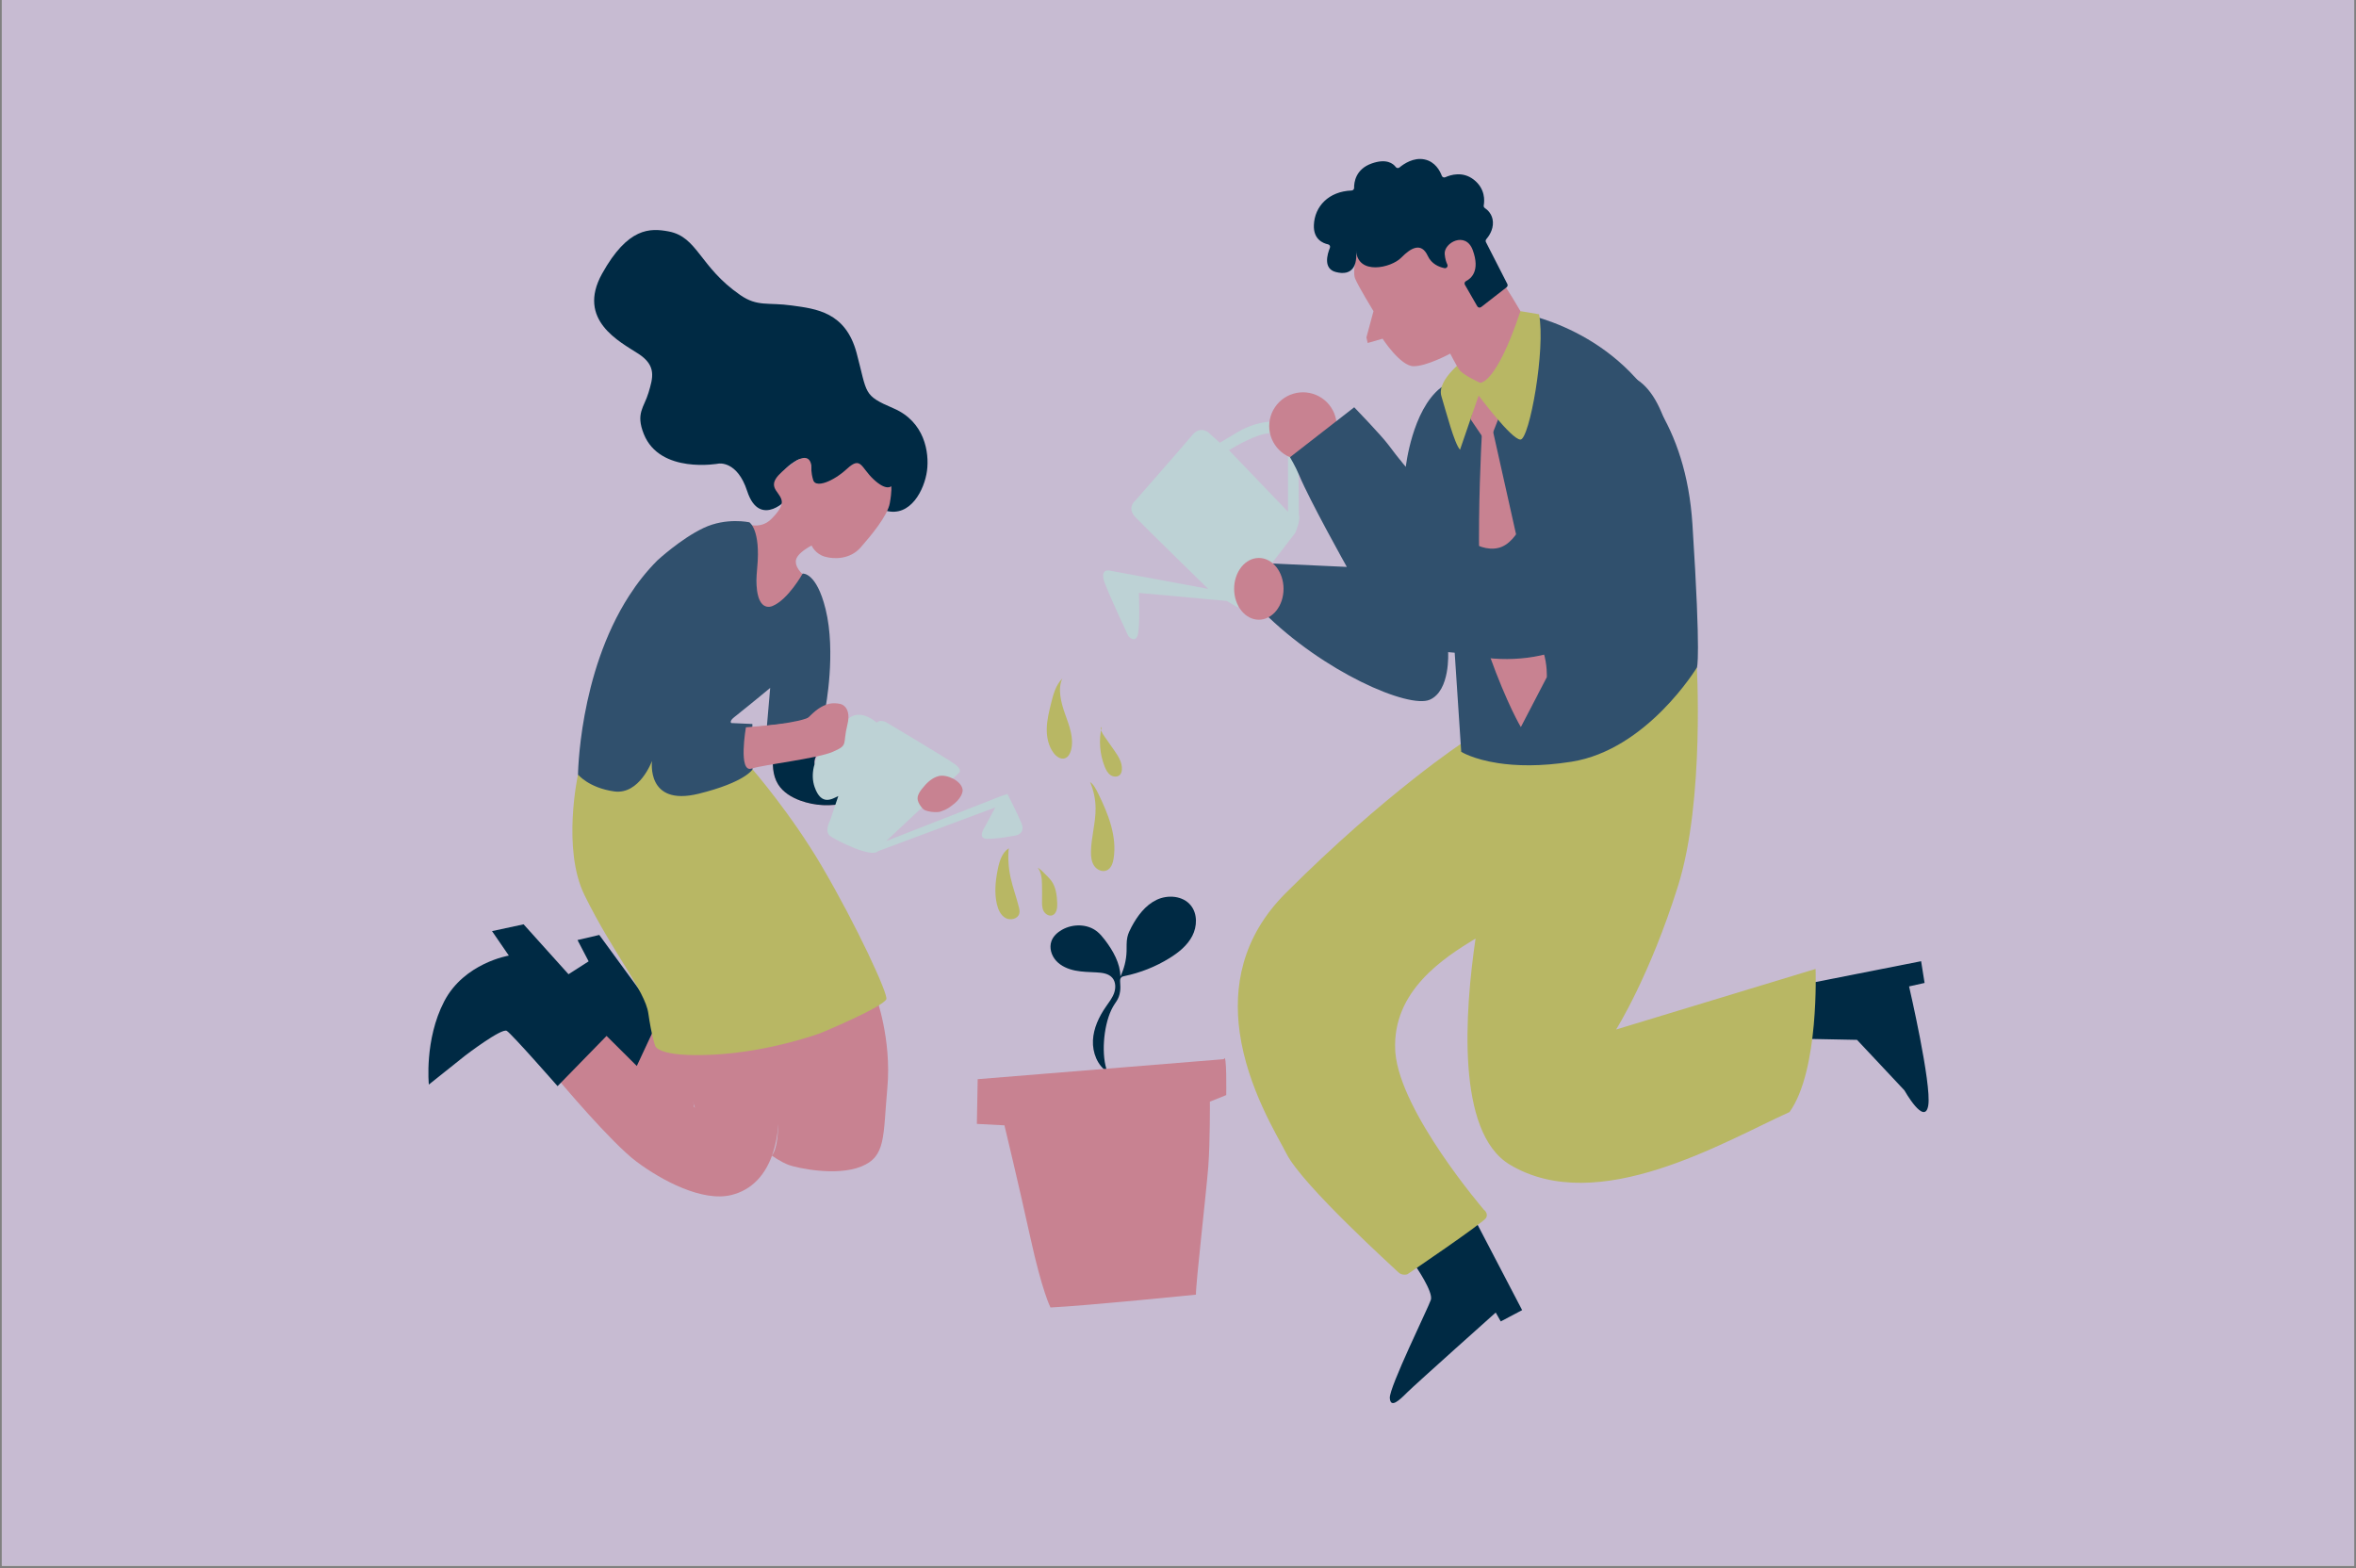 <svg xmlns="http://www.w3.org/2000/svg" xmlns:xlink="http://www.w3.org/1999/xlink" width="640" viewBox="0 0 480 319.5" height="426" preserveAspectRatio="xMidYMid meet"><rect x="0" y="0" width="480" height="319.5" fill="#808080" stroke="none"/><defs><filter x="0%" y="0%" width="100%" height="100%" id="c78d0486a0"></filter><filter x="0%" y="0%" width="100%" height="100%" id="13fd7707d3"></filter><clipPath id="7e7228ab5d"><path d="M 0.375 0 L 479.625 0 L 479.625 319 L 0.375 319 Z M 0.375 0 " clip-rule="nonzero"></path></clipPath><clipPath id="bed558a2db"><path d="M 0.891 0.242 L 26.531 0.242 L 26.531 36.906 L 0.891 36.906 Z M 0.891 0.242 " clip-rule="nonzero"></path></clipPath><image x="0" y="0" width="28" id="8c5ebcce47" height="38" preserveAspectRatio="xMidYMid meet"></image><mask id="936a24a77b"><g filter="url(#c78d0486a0)"><g transform="matrix(1, 0, 0, 1, 0, 0)"><image x="0" y="0" width="28" height="38" preserveAspectRatio="xMidYMid meet"></image></g></g></mask><clipPath id="f324dc445d"><path d="M 1.09 1 L 26 1 L 26 36.828 L 1.09 36.828 Z M 1.09 1 " clip-rule="nonzero"></path></clipPath><clipPath id="592b51bf4c"><rect x="0" width="27" y="0" height="37"></rect></clipPath><clipPath id="278cf1d3bf"><path d="M 0.891 0.242 L 26.531 0.242 L 26.531 36.906 L 0.891 36.906 Z M 0.891 0.242 " clip-rule="nonzero"></path></clipPath><clipPath id="2062b44ba3"><path d="M 1.473 1.043 L 25.945 1.043 L 25.945 36.652 L 1.473 36.652 Z M 1.473 1.043 " clip-rule="nonzero"></path></clipPath><image x="0" y="0" width="103" id="7b20e75a27" height="149" preserveAspectRatio="xMidYMid meet"></image><mask id="d75f6da974"><g filter="url(#c78d0486a0)"><g filter="url(#13fd7707d3)" transform="matrix(0.24, 0, 0, 0.24, 1.371, 0.962)"><image x="0" y="0" width="103" height="149" preserveAspectRatio="xMidYMid meet"></image></g></g></mask><image x="0" y="0" width="103" id="802bf9176a" height="149" preserveAspectRatio="xMidYMid meet"></image><clipPath id="65592be016"><rect x="0" width="27" y="0" height="37"></rect></clipPath><clipPath id="f4c8160681"><rect x="0" width="27" y="0" height="37"></rect></clipPath><mask id="251f834a77"><g filter="url(#c78d0486a0)"><g transform="matrix(1, 0, 0, 1, -0, 0)"><g clip-path="url(#f4c8160681)"><g clip-path="url(#278cf1d3bf)"><g transform="matrix(1, 0, 0, 1, -0, 0)"><g clip-path="url(#65592be016)"><g clip-path="url(#2062b44ba3)"><g mask="url(#d75f6da974)"><g transform="matrix(0.24, 0, 0, 0.24, 1.371, 0.962)"><image x="0" y="0" width="103" height="149" preserveAspectRatio="xMidYMid meet"></image></g></g></g></g></g></g></g></g></g></mask><clipPath id="39bec50e13"><path d="M 1.09 1 L 26 1 L 26 36.828 L 1.09 36.828 Z M 1.09 1 " clip-rule="nonzero"></path></clipPath><clipPath id="d535fda1be"><rect x="0" width="27" y="0" height="37"></rect></clipPath><clipPath id="887b6f2c7b"><rect x="0" width="27" y="0" height="37"></rect></clipPath><clipPath id="77b7eed575"><path d="M 0.074 0.426 L 40.57 0.426 L 40.57 51.227 L 0.074 51.227 Z M 0.074 0.426 " clip-rule="nonzero"></path></clipPath><image x="0" y="0" width="41" id="d406578bb7" height="52" preserveAspectRatio="xMidYMid meet"></image><mask id="6dab38e859"><g filter="url(#c78d0486a0)"><g transform="matrix(1, 0, 0, 1, 0, 0)"><image x="0" y="0" width="41" height="52" preserveAspectRatio="xMidYMid meet"></image></g></g></mask><clipPath id="93ed06fef2"><path d="M 0.141 9 L 16 9 L 16 51 L 0.141 51 Z M 0.141 9 " clip-rule="nonzero"></path></clipPath><clipPath id="c07d3d90ad"><path d="M 26 0.59 L 40 0.59 L 40 37 L 26 37 Z M 26 0.59 " clip-rule="nonzero"></path></clipPath><clipPath id="9dfc743aaf"><rect x="0" width="41" y="0" height="52"></rect></clipPath><clipPath id="311cd93a6f"><path d="M 0.074 0.426 L 40.57 0.426 L 40.57 51.227 L 0.074 51.227 Z M 0.074 0.426 " clip-rule="nonzero"></path></clipPath><clipPath id="cbb6c93f19"><path d="M 1 0.652 L 39.914 0.652 L 39.914 50.949 L 1 50.949 Z M 1 0.652 " clip-rule="nonzero"></path></clipPath><image x="0" y="0" width="165" id="4d7cffe8b8" height="211" preserveAspectRatio="xMidYMid meet"></image><mask id="4bf51250d9"><g filter="url(#c78d0486a0)"><g filter="url(#13fd7707d3)" transform="matrix(0.24, 0, 0, 0.24, 0.552, 0.426)"><image x="0" y="0" width="165" height="211" preserveAspectRatio="xMidYMid meet"></image></g></g></mask><image x="0" y="0" width="165" id="e36ae30e3f" height="211" preserveAspectRatio="xMidYMid meet"></image><clipPath id="4feb56545d"><rect x="0" width="41" y="0" height="52"></rect></clipPath><clipPath id="9a1d5a2510"><rect x="0" width="41" y="0" height="52"></rect></clipPath><mask id="4f0b744435"><g filter="url(#c78d0486a0)"><g><g clip-path="url(#9a1d5a2510)"><g clip-path="url(#311cd93a6f)"><g><g clip-path="url(#4feb56545d)"><g clip-path="url(#cbb6c93f19)"><g mask="url(#4bf51250d9)"><g transform="matrix(0.24, 0, 0, 0.24, 0.552, 0.426)"><image x="0" y="0" width="165" height="211" preserveAspectRatio="xMidYMid meet"></image></g></g></g></g></g></g></g></g></g></mask><clipPath id="340179605d"><path d="M 0.141 9 L 16 9 L 16 51 L 0.141 51 Z M 0.141 9 " clip-rule="nonzero"></path></clipPath><clipPath id="7103c41781"><path d="M 26 0.59 L 40 0.59 L 40 37 L 26 37 Z M 26 0.59 " clip-rule="nonzero"></path></clipPath><clipPath id="5f352a09bb"><rect x="0" width="41" y="0" height="52"></rect></clipPath><clipPath id="1e2f154f79"><rect x="0" width="41" y="0" height="52"></rect></clipPath><clipPath id="d8a7a98468"><path d="M 0.262 0.078 L 43.395 0.078 L 43.395 77.477 L 0.262 77.477 Z M 0.262 0.078 " clip-rule="nonzero"></path></clipPath><image x="0" y="0" width="45" id="59a6273481" height="78" preserveAspectRatio="xMidYMid meet"></image><mask id="6125124187"><g filter="url(#c78d0486a0)"><g><image x="0" y="0" width="45" height="78" preserveAspectRatio="xMidYMid meet"></image></g></g></mask><clipPath id="1a5296aaee"><path d="M 0.453 0.133 L 43 0.133 L 43 77 L 0.453 77 Z M 0.453 0.133 " clip-rule="nonzero"></path></clipPath><clipPath id="d60e91b5f1"><rect x="0" width="44" y="0" height="78"></rect></clipPath><clipPath id="b160943460"><path d="M 0.262 0.078 L 43.395 0.078 L 43.395 77.477 L 0.262 77.477 Z M 0.262 0.078 " clip-rule="nonzero"></path></clipPath><clipPath id="4459ecacdc"><path d="M 0.715 0.172 L 42.934 0.172 L 42.934 76.934 L 0.715 76.934 Z M 0.715 0.172 " clip-rule="nonzero"></path></clipPath><image x="0" y="0" width="178" id="4b3c8fa82d" height="321" preserveAspectRatio="xMidYMid meet"></image><mask id="4b04cf5867"><g filter="url(#c78d0486a0)"><g filter="url(#13fd7707d3)" transform="matrix(0.24, 0, 0, 0.24, 0.501, 0.076)"><image x="0" y="0" width="178" height="321" preserveAspectRatio="xMidYMid meet"></image></g></g></mask><image x="0" y="0" width="178" id="658d90104a" height="321" preserveAspectRatio="xMidYMid meet"></image><clipPath id="2aa5a57516"><rect x="0" width="44" y="0" height="78"></rect></clipPath><clipPath id="e05fa7f8dc"><rect x="0" width="44" y="0" height="78"></rect></clipPath><mask id="54391be90b"><g filter="url(#c78d0486a0)"><g transform="matrix(1, 0, 0, 1, 0, 0)"><g clip-path="url(#e05fa7f8dc)"><g clip-path="url(#b160943460)"><g transform="matrix(1, 0, 0, 1, 0, 0)"><g clip-path="url(#2aa5a57516)"><g clip-path="url(#4459ecacdc)"><g mask="url(#4b04cf5867)"><g transform="matrix(0.24, 0, 0, 0.24, 0.501, 0.076)"><image x="0" y="0" width="178" height="321" preserveAspectRatio="xMidYMid meet"></image></g></g></g></g></g></g></g></g></g></mask><clipPath id="b84d284226"><path d="M 0.453 0.133 L 43 0.133 L 43 77 L 0.453 77 Z M 0.453 0.133 " clip-rule="nonzero"></path></clipPath><clipPath id="4929b3cd10"><rect x="0" width="44" y="0" height="78"></rect></clipPath><clipPath id="9e82f9498b"><rect x="0" width="44" y="0" height="78"></rect></clipPath><clipPath id="88681941ae"><path d="M 0.98 0.965 L 58.969 0.965 L 58.969 64.945 L 0.98 64.945 Z M 0.98 0.965 " clip-rule="nonzero"></path></clipPath><image x="0" y="0" width="60" id="8652f06bd7" height="65" preserveAspectRatio="xMidYMid meet"></image><mask id="8827036795"><g filter="url(#c78d0486a0)"><g><image x="0" y="0" width="60" height="65" preserveAspectRatio="xMidYMid meet"></image></g></g></mask><clipPath id="89a357fd98"><path d="M 1.168 1.191 L 58.945 1.191 L 58.945 64.809 L 1.168 64.809 Z M 1.168 1.191 " clip-rule="nonzero"></path></clipPath><clipPath id="bb12380339"><rect x="0" width="59" y="0" height="65"></rect></clipPath><clipPath id="80450c27af"><path d="M 0.98 0.965 L 58.969 0.965 L 58.969 64.945 L 0.98 64.945 Z M 0.98 0.965 " clip-rule="nonzero"></path></clipPath><clipPath id="d5bdf49a28"><path d="M 1.188 1.273 L 58 1.273 L 58 64.48 L 1.188 64.48 Z M 1.188 1.273 " clip-rule="nonzero"></path></clipPath><image x="0" y="0" width="240" id="35ae52a35b" height="265" preserveAspectRatio="xMidYMid meet"></image><mask id="089151f633"><g filter="url(#c78d0486a0)"><g filter="url(#13fd7707d3)" transform="matrix(0.24, 0, 0, 0.24, 0.981, 1.203)"><image x="0" y="0" width="240" height="265" preserveAspectRatio="xMidYMid meet"></image></g></g></mask><image x="0" y="0" width="240" id="0dd1cc049f" height="265" preserveAspectRatio="xMidYMid meet"></image><clipPath id="411f2f4d53"><rect x="0" width="59" y="0" height="65"></rect></clipPath><clipPath id="f418812009"><rect x="0" width="59" y="0" height="65"></rect></clipPath><mask id="7f23685ec2"><g filter="url(#c78d0486a0)"><g transform="matrix(1, 0, 0, 1, 0, 0)"><g clip-path="url(#f418812009)"><g clip-path="url(#80450c27af)"><g transform="matrix(1, 0, 0, 1, 0, 0)"><g clip-path="url(#411f2f4d53)"><g clip-path="url(#d5bdf49a28)"><g mask="url(#089151f633)"><g transform="matrix(0.24, 0, 0, 0.24, 0.981, 1.203)"><image x="0" y="0" width="240" height="265" preserveAspectRatio="xMidYMid meet"></image></g></g></g></g></g></g></g></g></g></mask><clipPath id="0e976bedc8"><path d="M 1.168 1.191 L 58.945 1.191 L 58.945 64.809 L 1.168 64.809 Z M 1.168 1.191 " clip-rule="nonzero"></path></clipPath><clipPath id="74fad5b432"><rect x="0" width="59" y="0" height="65"></rect></clipPath><clipPath id="31dc6208ed"><rect x="0" width="59" y="0" height="65"></rect></clipPath><clipPath id="7540786db2"><path d="M 0.535 0.062 L 41.031 0.062 L 41.031 29.535 L 0.535 29.535 Z M 0.535 0.062 " clip-rule="nonzero"></path></clipPath><image x="0" y="0" width="42" id="15b5b80581" height="30" preserveAspectRatio="xMidYMid meet"></image><mask id="47112812e8"><g filter="url(#c78d0486a0)"><g transform="matrix(1, 0, 0, 1, 0, 0)"><image x="0" y="0" width="42" height="30" preserveAspectRatio="xMidYMid meet"></image></g></g></mask><clipPath id="8403727e21"><path d="M 1 0.188 L 40.961 0.188 L 40.961 29 L 1 29 Z M 1 0.188 " clip-rule="nonzero"></path></clipPath><clipPath id="846ca54504"><rect x="0" width="42" y="0" height="30"></rect></clipPath><clipPath id="d9bfc91754"><path d="M 0.535 0.062 L 41.031 0.062 L 41.031 29.535 L 0.535 29.535 Z M 0.535 0.062 " clip-rule="nonzero"></path></clipPath><clipPath id="f40851d8ef"><path d="M 1.094 1 L 40.367 1 L 40.367 28.855 L 1.094 28.855 Z M 1.094 1 " clip-rule="nonzero"></path></clipPath><image x="0" y="0" width="165" id="c0e5e8246c" height="119" preserveAspectRatio="xMidYMid meet"></image><mask id="78080af611"><g filter="url(#c78d0486a0)"><g filter="url(#13fd7707d3)" transform="matrix(0.24, 0, 0, 0.24, 1.013, 0.541)"><image x="0" y="0" width="165" height="119" preserveAspectRatio="xMidYMid meet"></image></g></g></mask><image x="0" y="0" width="165" id="38f8855e94" height="119" preserveAspectRatio="xMidYMid meet"></image><clipPath id="4eadab41e1"><rect x="0" width="42" y="0" height="30"></rect></clipPath><clipPath id="3847a687cf"><rect x="0" width="42" y="0" height="30"></rect></clipPath><mask id="abc28050be"><g filter="url(#c78d0486a0)"><g><g clip-path="url(#3847a687cf)"><g clip-path="url(#d9bfc91754)"><g><g clip-path="url(#4eadab41e1)"><g clip-path="url(#f40851d8ef)"><g mask="url(#78080af611)"><g transform="matrix(0.24, 0, 0, 0.24, 1.013, 0.541)"><image x="0" y="0" width="165" height="119" preserveAspectRatio="xMidYMid meet"></image></g></g></g></g></g></g></g></g></g></mask><clipPath id="ec85098dcf"><path d="M 1 0.188 L 40.961 0.188 L 40.961 29 L 1 29 Z M 1 0.188 " clip-rule="nonzero"></path></clipPath><clipPath id="86235e8080"><rect x="0" width="42" y="0" height="30"></rect></clipPath><clipPath id="5370eaeaec"><rect x="0" width="42" y="0" height="30"></rect></clipPath></defs><g clip-path="url(#7e7228ab5d)"><path fill="#ffffff" d="M 0.375 0 L 479.625 0 L 479.625 319 L 0.375 319 Z M 0.375 0 " fill-opacity="1" fill-rule="nonzero"></path><path fill="#c7bbd2" d="M 0.375 0 L 479.625 0 L 479.625 319 L 0.375 319 Z M 0.375 0 " fill-opacity="1" fill-rule="nonzero"></path></g><path fill="#b8b764" d="M 205.527 172.832 C 204.133 173.746 203.602 175.512 203.277 177.148 C 202.809 179.492 202.555 181.93 203.105 184.254 C 203.367 185.355 203.875 186.492 204.859 187.047 C 205.848 187.605 207.371 187.242 207.664 186.148 C 207.781 185.699 207.68 185.223 207.566 184.773 C 207.066 182.773 206.336 180.832 205.895 178.82 C 205.453 176.805 205.32 174.656 205.527 172.832 Z M 205.527 172.832 " fill-opacity="1" fill-rule="nonzero"></path><path fill="#b8b764" d="M 211.426 176.816 C 212.172 177.723 212.262 178.984 212.289 180.156 C 212.316 181.234 212.32 182.309 212.301 183.387 C 212.289 184.125 212.27 184.891 212.586 185.559 C 212.906 186.223 213.676 186.734 214.375 186.504 C 215.273 186.199 215.43 185.008 215.395 184.059 C 215.332 182.449 215.141 180.754 214.188 179.457 C 213.941 179.121 213.652 178.824 213.363 178.527 C 212.605 177.75 211.848 176.969 211.426 176.816 Z M 211.426 176.816 " fill-opacity="1" fill-rule="nonzero"></path><path fill="#b8b764" d="M 224.441 148.145 C 223.832 150.805 224.051 153.652 225.059 156.191 C 225.32 156.852 225.664 157.523 226.25 157.926 C 226.836 158.332 227.727 158.367 228.199 157.836 C 228.445 157.562 228.539 157.184 228.566 156.816 C 228.676 155.332 227.777 153.98 226.918 152.762 C 226.312 151.898 225.703 151.035 225.098 150.172 C 224.527 149.367 223.934 148.355 224.441 148.145 Z M 224.441 148.145 " fill-opacity="1" fill-rule="nonzero"></path><path fill="#b8b764" d="M 216.445 138.242 C 215.102 139.559 214.594 141.484 214.141 143.309 C 213.719 145.012 213.297 146.73 213.262 148.484 C 213.227 150.238 213.617 152.055 214.68 153.449 C 215.219 154.16 216.102 154.781 216.949 154.508 C 217.625 154.285 218.012 153.57 218.199 152.883 C 218.863 150.418 217.84 147.859 216.984 145.457 C 216.133 143.055 215.457 140.277 216.445 138.242 Z M 216.445 138.242 " fill-opacity="1" fill-rule="nonzero"></path><path fill="#002a44" d="M 228.262 198.965 C 229.031 197.375 229.465 195.625 229.523 193.859 C 229.555 192.883 229.473 191.891 229.688 190.934 C 229.848 190.211 230.172 189.535 230.523 188.879 C 231.719 186.629 233.324 184.465 235.621 183.355 C 237.918 182.246 241.016 182.5 242.613 184.488 C 243.988 186.199 243.918 188.754 242.91 190.703 C 241.902 192.652 240.117 194.086 238.246 195.238 C 235.445 196.969 232.336 198.207 229.109 198.875 C 228.863 198.926 228.598 198.98 228.426 199.16 C 228.184 199.41 228.195 199.801 228.215 200.145 C 228.258 200.758 228.293 201.375 228.207 201.984 C 227.941 203.84 227.223 204.078 226.418 205.773 C 224.758 209.273 224.344 215.254 225.633 218.434 C 223.57 217.074 222.559 214.465 222.672 211.996 C 222.785 209.527 223.879 207.195 225.281 205.164 C 225.906 204.262 226.602 203.387 226.977 202.355 C 227.348 201.324 227.336 200.07 226.621 199.238 C 225.863 198.355 224.578 198.191 223.418 198.133 C 221.957 198.055 220.484 198.043 219.047 197.754 C 217.613 197.465 216.195 196.867 215.199 195.793 C 214.207 194.719 213.715 193.109 214.223 191.738 C 214.594 190.734 215.441 189.969 216.375 189.441 C 218.574 188.203 221.527 188.219 223.504 189.789 C 224.109 190.27 224.609 190.871 225.082 191.488 C 226.789 193.715 228.242 196.32 228.262 198.965 Z M 228.262 198.965 " fill-opacity="1" fill-rule="nonzero"></path><path fill="#c88291" d="M 249.328 215.812 C 249.977 214.09 249.824 223.133 249.824 223.133 L 246.496 224.465 C 246.496 224.465 246.551 232.809 246.164 237.777 C 245.777 242.75 243.586 261.875 243.656 263.789 C 243.656 263.789 221.723 266.023 214.02 266.406 C 214.02 266.406 212.359 263.27 209.922 252.168 C 207.484 241.07 204.641 229.293 204.641 229.293 L 199.023 229 L 199.191 219.887 Z M 249.328 215.812 " fill-opacity="1" fill-rule="nonzero"></path><path fill="#b8b764" d="M 222.094 159.355 C 222.812 161.035 223.195 162.859 223.211 164.688 C 223.238 167.648 222.32 170.547 222.27 173.508 C 222.254 174.508 222.355 175.559 222.906 176.395 C 223.461 177.227 224.59 177.75 225.5 177.336 C 226.379 176.938 226.734 175.887 226.883 174.93 C 227.598 170.387 225.785 165.848 223.758 161.715 C 223.285 160.75 222.75 159.742 222.094 159.355 Z M 222.094 159.355 " fill-opacity="1" fill-rule="nonzero"></path><path fill="#002a44" d="M 160.242 101.555 C 161.035 101.227 154.824 108.043 152.223 100.051 C 150.188 93.797 146.406 94.461 146.406 94.461 C 146.406 94.461 134.445 96.668 131.16 88.422 C 129.473 84.176 131.223 83.039 132.125 80.012 C 133.023 76.984 133.812 74.52 130.066 72.082 C 126.316 69.645 117.406 65.227 122.668 55.762 C 127.93 46.301 132.453 46.457 136.184 47.148 C 142.176 48.262 142.469 54.34 150.805 60.109 C 154.344 62.555 156.41 61.562 161.328 62.246 C 166.25 62.926 172.285 63.547 174.523 71.93 C 176.758 80.309 175.762 80.504 182.07 83.215 C 188.383 85.926 189.363 92.191 188.859 95.949 C 188.355 99.711 185.535 105.504 180.398 104.039 C 180.398 104.039 181.566 102.281 181.445 99.457 C 181.445 99.457 178.723 100.496 176.582 97.324 C 174.441 94.148 174.129 95.555 172.465 96.941 C 170.797 98.328 168.078 99.711 165.145 98.086 C 165.145 98.086 165.266 96.887 165.266 95.297 C 165.266 93.711 163.629 93.016 162.246 93.844 C 160.859 94.668 159.086 95.957 158.758 97.961 C 158.316 100.637 160.242 101.555 160.242 101.555 Z M 160.242 101.555 " fill-opacity="1" fill-rule="nonzero"></path><path fill="#c88291" d="M 133.133 208.73 C 133.133 208.73 140.27 211.43 141.434 226.27 C 142.039 233.922 127.969 213.965 127.969 213.965 Z M 133.133 208.73 " fill-opacity="1" fill-rule="nonzero"></path><path fill="#c88291" d="M 152.676 107.066 C 152.68 107.066 154.172 107.223 154.172 119.082 C 154.172 130.957 161.609 121.289 161.609 121.289 L 163.945 117.336 C 163.945 117.336 162.133 116.078 162.133 114.402 C 162.133 112.73 165.355 111.152 165.355 111.152 C 165.355 111.152 166.055 112.852 168.059 113.426 C 170.059 114 173.254 113.926 175.332 111.559 C 177.414 109.188 180.824 105.105 181.285 102.527 C 181.746 99.949 181.582 99.059 181.582 99.059 C 181.582 99.059 180.641 100.141 178.004 97.691 C 175.367 95.242 175.457 92.863 172.566 95.52 C 169.68 98.172 166.207 99.445 165.695 97.867 C 165.184 96.289 165.273 94.746 165.273 94.746 C 165.273 94.746 165.039 91.762 161.523 94.359 C 158.004 96.961 157.004 98.305 158.121 99.973 C 159.238 101.641 160.426 102.469 157.141 105.754 C 155.223 107.672 152.887 106.945 152.887 106.945 " fill-opacity="1" fill-rule="nonzero"></path><path fill="#c88291" d="M 157.59 153.324 C 157.328 155.539 157.352 157.926 158.531 159.816 C 159.543 161.434 161.273 162.473 163.062 163.125 C 166.023 164.203 169.316 164.363 172.371 163.578 C 173.625 161.773 174.695 159.836 175.551 157.809 C 173.598 157.727 168.113 157.398 166.504 156.289 C 164.891 155.184 167.203 153.227 167.145 151.273 C 163.801 151.953 160.453 152.633 157.59 153.324 Z M 157.59 153.324 " fill-opacity="1" fill-rule="nonzero"></path><path fill="#002a44" d="M 157.59 153.324 C 157.328 155.539 157.352 157.926 158.531 159.816 C 159.543 161.434 161.273 162.473 163.062 163.125 C 166.023 164.203 169.316 164.363 172.371 163.578 C 173.625 161.773 174.695 159.836 175.551 157.809 C 173.598 157.727 168.113 157.398 166.504 156.289 C 164.891 155.184 167.203 153.227 167.145 151.273 C 163.801 151.953 160.453 152.633 157.59 153.324 Z M 157.59 153.324 " fill-opacity="1" fill-rule="nonzero"></path><path fill="#30506d" d="M 168.172 144.281 C 168.172 144.281 166.301 147.527 162.023 148.145 C 157.742 148.758 156.164 148.891 156.164 148.891 L 156.914 140.164 C 156.914 140.164 153.344 143.141 149.574 146.137 C 148.488 146.996 148.992 147.324 148.992 147.324 L 153.285 147.516 L 153.32 157.863 C 153.32 157.863 135.781 169.941 132.898 158.527 C 132.898 158.527 132.828 159.227 132.223 159.996 C 131.289 161.168 129.086 162.496 123.926 161.715 C 118.973 160.965 117.754 158.109 117.754 158.109 C 117.754 158.109 117.867 137.336 128.195 121.352 C 129.832 118.809 131.734 116.387 133.93 114.188 C 133.93 114.188 138.684 109.785 143.328 107.582 C 147.977 105.375 152.672 106.422 152.672 106.422 C 152.672 106.422 155.02 107.875 154.27 115.676 C 153.512 123.477 155.953 124.066 157.391 123.477 C 160.586 122.16 163.527 116.875 163.527 116.875 C 163.527 116.875 166.324 116.516 168.199 124.105 C 170.387 132.938 168.172 144.281 168.172 144.281 Z M 168.172 144.281 " fill-opacity="1" fill-rule="nonzero"></path><path fill="#c88291" d="M 178.465 203.043 C 178.465 203.043 181.688 211.707 180.785 221.672 C 179.879 231.633 180.551 235.621 175.473 237.68 C 170.395 239.738 162.383 237.977 160.734 237.379 C 159.09 236.781 157.219 235.434 157.219 235.434 C 157.219 235.434 158.566 234.652 158.566 228.027 C 158.566 221.406 156.473 213.516 156.473 213.516 Z M 178.465 203.043 " fill-opacity="1" fill-rule="nonzero"></path><g transform="matrix(1, 0, 0, 1, 155, 202)"><g clip-path="url(#887b6f2c7b)"><g clip-path="url(#bed558a2db)"><g mask="url(#936a24a77b)"><g transform="matrix(1, 0, 0, 1, -0, 0)"><g clip-path="url(#592b51bf4c)"><g clip-path="url(#f324dc445d)"><path fill="#002a44" d="M 23.465 1.043 C 23.465 1.043 26.688 9.707 25.785 19.672 C 24.879 29.633 25.551 33.621 20.473 35.68 C 15.395 37.738 7.383 35.977 5.734 35.379 C 4.09 34.781 2.219 33.434 2.219 33.434 C 2.219 33.434 3.566 32.652 3.566 26.027 C 3.566 19.406 1.473 11.516 1.473 11.516 Z M 23.465 1.043 " fill-opacity="1" fill-rule="nonzero"></path></g></g></g></g><g mask="url(#251f834a77)"><g transform="matrix(1, 0, 0, 1, -0, 0)"><g clip-path="url(#d535fda1be)"><g clip-path="url(#39bec50e13)"><path fill="#002a44" d="M 23.465 1.043 C 23.465 1.043 26.688 9.707 25.785 19.672 C 24.879 29.633 25.551 33.621 20.473 35.68 C 15.395 37.738 7.383 35.977 5.734 35.379 C 4.09 34.781 2.219 33.434 2.219 33.434 C 2.219 33.434 3.566 32.652 3.566 26.027 C 3.566 19.406 1.473 11.516 1.473 11.516 Z M 23.465 1.043 " fill-opacity="1" fill-rule="nonzero"></path></g></g></g></g></g></g></g><path fill="#bdd2d5" d="M 169.125 167.152 C 169.125 167.152 167.883 169.406 169.125 170.328 C 170.363 171.25 177.574 174.875 178.879 173.434 L 202.773 164.52 L 200.738 168.324 C 200.738 168.324 198.969 170.84 201.02 170.914 C 203.066 170.988 207.008 170.219 207.008 170.219 C 207.008 170.219 208.977 169.848 208.105 167.734 C 207.234 165.621 205.254 161.781 205.254 161.781 L 204.125 162.145 L 180.523 171.387 L 195.43 157.434 C 195.43 157.434 196.012 156.859 194.699 155.824 C 193.383 154.793 180.668 147.238 180.668 147.238 C 180.668 147.238 179.398 146.465 178.621 147.238 C 178.621 147.238 175.551 144.422 173.07 146.254 C 169.723 148.719 164.059 154.973 165.98 160.402 C 167.355 164.277 169.531 162.781 170.789 162.203 Z M 169.125 167.152 " fill-opacity="1" fill-rule="nonzero"></path><path fill="#c88291" d="M 160.77 154.102 C 161.77 153.828 162.77 153.551 163.797 153.414 C 165.062 153.242 166.359 153.285 167.594 152.961 C 170.812 152.117 173.035 148.516 172.344 145.258 C 172.254 144.832 172.113 144.398 171.84 144.059 C 171.324 143.43 170.434 143.23 169.625 143.293 C 167.906 143.426 166.41 144.512 165.18 145.719 C 164.75 146.141 164.328 146.59 163.785 146.852 C 163.293 147.09 162.738 147.156 162.195 147.219 C 158.734 147.613 156.527 147.801 153.066 148.195 C 153.066 151.215 153.184 153.469 153.301 156.289 " fill-opacity="1" fill-rule="nonzero"></path><path fill="#c88291" d="M 137.621 214.789 L 141.586 225.711 L 123.844 209.734 L 113.938 220.207 C 113.938 220.207 124.551 232.875 129.711 236.715 C 134.871 240.559 143.148 244.961 149.047 243.48 C 157.125 241.457 160.996 231.562 157.324 213.809 C 153.652 196.055 154.594 210.27 154.594 210.27 Z M 137.621 214.789 " fill-opacity="1" fill-rule="nonzero"></path><path fill="#002a44" d="M 112.848 200.406 L 119.926 195.879 L 117.66 191.539 L 122.094 190.5 L 134.359 207.293 L 129.738 217.199 Z M 112.848 200.406 " fill-opacity="1" fill-rule="nonzero"></path><path fill="#002a44" d="M 103.668 194.707 C 103.668 194.707 94.57 196.203 90.5 204.031 C 86.426 211.855 87.371 220.988 87.371 220.988 L 94.812 215.051 C 94.812 215.051 102.207 209.402 103.246 210.043 C 104.289 210.684 113.594 221.305 113.594 221.305 L 125.43 209.176 L 106.676 188.336 L 100.242 189.719 Z M 103.668 194.707 " fill-opacity="1" fill-rule="nonzero"></path><path fill="#c88291" d="M 191.281 158.121 C 189.867 158.457 188.738 159.578 187.828 160.742 C 187.391 161.301 186.961 161.934 186.945 162.629 C 186.934 163.258 187.262 163.824 187.625 164.316 C 187.816 164.578 188.027 164.836 188.309 165.004 C 188.961 165.406 190.848 165.621 191.605 165.367 C 193.105 164.867 193.449 164.5 194.496 163.691 C 194.938 163.355 196.309 161.91 196.105 160.816 C 195.781 159.039 192.891 157.734 191.281 158.121 Z M 191.281 158.121 " fill-opacity="1" fill-rule="nonzero"></path><path fill="#c88291" d="M 151.969 148.191 C 151.969 148.191 160.695 147.652 164.176 146.426 C 167.652 145.203 168.875 144.504 169.836 143.676 C 170.797 142.844 173.668 143.594 172.641 147.672 C 171.617 151.754 172.938 151.766 169.68 153.18 C 166.426 154.594 155.844 155.746 153.102 156.609 C 150.363 157.473 151.969 148.191 151.969 148.191 Z M 151.969 148.191 " fill-opacity="1" fill-rule="nonzero"></path><path fill="#002a44" d="M 288.387 257.941 C 288.387 257.941 292.043 263.23 291.52 264.844 C 290.996 266.457 283.004 282.684 283.152 284.859 C 283.297 287.031 285.086 285.32 286.676 283.73 C 288.262 282.145 304.73 267.438 304.73 267.438 L 305.758 269.246 L 310.113 266.945 L 300.754 249.008 Z M 288.387 257.941 " fill-opacity="1" fill-rule="nonzero"></path><path fill="#002a44" d="M 369.203 200.234 L 391.398 195.852 L 392.105 200.281 L 388.945 200.988 C 388.945 200.988 393.555 220.852 392.859 225.211 C 392.16 229.574 387.996 222.168 387.996 222.168 L 378.344 211.875 L 368.918 211.688 Z M 369.203 200.234 " fill-opacity="1" fill-rule="nonzero"></path><path fill="#b8b764" d="M 364.59 226.586 C 351.305 232.586 325.531 248.066 307.586 237.289 C 296.633 230.711 298.445 206.141 300.621 191.227 C 294.23 195.129 283.617 201.871 284.258 214.047 C 284.262 214.188 284.273 214.332 284.285 214.48 C 285.301 226.695 302.324 246.496 302.324 246.496 C 302.324 246.496 303.27 247.172 302.785 248.133 C 302.305 249.094 286.73 259.641 286.73 259.641 C 286.73 259.641 285.656 260.008 284.844 259.195 C 284.027 258.383 265.336 241.48 262.109 235.082 C 260.316 231.527 254.18 221.805 252.57 210.371 C 251.289 201.242 252.906 191.016 261.941 181.973 C 282.293 161.621 298.066 151.273 298.066 151.273 L 298.793 153.184 C 298.793 153.184 303.117 154.664 309.387 154.793 C 313.562 154.887 318.602 154.375 323.801 152.418 C 339.582 146.469 345.656 134.805 345.656 134.805 C 345.656 134.805 347.379 162.949 341.891 180.457 C 336.066 199.027 329.254 209.77 329.254 209.77 L 369.898 197.426 C 369.898 197.426 370.68 218.098 364.59 226.586 Z M 364.59 226.586 " fill-opacity="1" fill-rule="nonzero"></path><path fill="#bdd2d5" d="M 264.629 104.871 L 264.461 86.137 L 261.285 85.883 C 258.105 85.637 254.918 86.383 252.18 88.027 L 248.523 90.215 L 246.148 88.078 C 246.148 88.078 244.512 86.746 242.973 88.59 C 241.441 90.43 231.312 101.992 231.312 101.992 C 231.312 101.992 229.477 103.418 231.312 105.367 C 233.156 107.309 246.148 119.98 246.148 119.98 L 226.34 116.312 C 226.34 116.312 223.742 115.492 225.18 119.07 C 226.605 122.652 229.887 129.605 229.887 129.605 C 229.887 129.605 231.113 131.039 231.723 129.605 C 232.34 128.18 232.035 120.809 232.035 120.809 L 249.934 122.445 L 252.184 123.777 L 263.844 108.637 C 263.844 108.637 265.039 106.098 264.629 104.871 Z M 262.41 104.27 L 250.375 91.727 C 258.586 86.812 259.852 88.59 259.852 88.59 L 261.508 89.816 L 262.41 90.676 Z M 262.41 104.27 " fill-opacity="1" fill-rule="nonzero"></path><path fill="#c88291" d="M 272.336 86.809 C 272.336 87.262 272.289 87.711 272.203 88.152 C 272.113 88.594 271.984 89.023 271.812 89.441 C 271.637 89.859 271.426 90.254 271.176 90.629 C 270.926 91.008 270.641 91.352 270.32 91.672 C 270 91.992 269.652 92.277 269.277 92.527 C 268.902 92.777 268.508 92.992 268.09 93.164 C 267.672 93.336 267.242 93.465 266.801 93.555 C 266.355 93.641 265.91 93.688 265.457 93.688 C 265.008 93.688 264.559 93.641 264.117 93.555 C 263.676 93.465 263.246 93.336 262.828 93.164 C 262.41 92.992 262.016 92.777 261.637 92.527 C 261.262 92.277 260.914 91.992 260.598 91.672 C 260.277 91.352 259.992 91.008 259.742 90.629 C 259.492 90.254 259.277 89.859 259.105 89.441 C 258.934 89.023 258.801 88.594 258.715 88.152 C 258.625 87.711 258.582 87.262 258.582 86.809 C 258.582 86.359 258.625 85.91 258.715 85.469 C 258.801 85.027 258.934 84.598 259.105 84.18 C 259.277 83.762 259.492 83.367 259.742 82.992 C 259.992 82.613 260.277 82.266 260.598 81.949 C 260.914 81.629 261.262 81.344 261.637 81.094 C 262.016 80.844 262.41 80.629 262.828 80.457 C 263.246 80.285 263.676 80.156 264.117 80.066 C 264.559 79.977 265.008 79.934 265.457 79.934 C 265.91 79.934 266.355 79.977 266.801 80.066 C 267.242 80.156 267.672 80.285 268.09 80.457 C 268.508 80.629 268.902 80.844 269.277 81.094 C 269.652 81.344 270 81.629 270.32 81.949 C 270.641 82.266 270.926 82.613 271.176 82.992 C 271.426 83.367 271.637 83.762 271.812 84.18 C 271.984 84.598 272.113 85.027 272.203 85.469 C 272.289 85.91 272.336 86.359 272.336 86.809 Z M 272.336 86.809 " fill-opacity="1" fill-rule="nonzero"></path><path fill="#30506d" d="M 345.715 136.016 C 345.715 136.016 335.574 152.777 320.16 155.207 C 313.777 156.215 308.832 156.039 305.227 155.492 C 300.121 154.719 297.703 153.184 297.703 153.184 L 296.371 132.992 L 295.035 132.875 C 295.035 132.875 295.52 140.762 291.27 142.582 C 287.02 144.406 269.66 137 257.281 124.617 C 256.469 113.688 258.586 114.785 258.586 114.785 L 274.398 115.512 C 274.398 115.512 266.824 101.988 264.684 96.82 C 263.969 95.09 262.82 93.16 262.82 93.16 L 275.902 82.984 C 275.902 82.984 281.383 88.656 282.895 90.676 C 285.141 93.688 286.41 95.121 286.41 95.121 C 286.41 95.121 287.688 83.559 293.543 78.992 C 299.301 74.504 295.77 82.391 295.648 82.668 L 304.863 75.879 L 307.707 63.402 C 307.707 63.402 326.895 65.5 337.727 82.961 C 341.426 88.926 344.152 96.688 344.805 106.773 C 346.609 134.758 345.715 136.016 345.715 136.016 Z M 345.715 136.016 " fill-opacity="1" fill-rule="nonzero"></path><path fill="#c88291" d="M 302.031 86.137 C 302.031 86.137 299.734 123.145 303.414 133.379 C 307.094 143.613 309.852 148.145 309.852 148.145 L 315.141 137.98 C 315.141 137.98 315.258 135.336 314.453 132.922 C 313.648 130.504 303.527 84.969 303.527 84.969 Z M 302.031 86.137 " fill-opacity="1" fill-rule="nonzero"></path><path fill="#c88291" d="M 301.527 77.984 L 299.598 85.406 L 303.176 90.68 L 305.227 85.445 Z M 301.527 77.984 " fill-opacity="1" fill-rule="nonzero"></path><g transform="matrix(1, 0, 0, 1, 117, 111)"><g clip-path="url(#1e2f154f79)"><g clip-path="url(#77b7eed575)"><g mask="url(#6dab38e859)"><g><g clip-path="url(#9dfc743aaf)"><g clip-path="url(#93ed06fef2)"><path fill="#002a44" d="M 15.84 43.945 L 15.223 48.996 C 14.289 50.168 12.086 51.496 6.926 50.715 C 1.973 49.965 0.754 47.109 0.754 47.109 C 0.754 47.109 0.867 26.336 11.195 10.352 C 12.594 10.117 13.539 9.965 13.539 9.965 Z M 15.84 43.945 " fill-opacity="1" fill-rule="nonzero"></path></g><g clip-path="url(#c07d3d90ad)"><path fill="#002a44" d="M 31.992 36.324 C 31.992 36.324 27.523 36.367 27.523 32.371 C 27.523 28.379 32.629 9.09 26.461 0.652 L 34.5 0.652 L 39.914 29.164 Z M 31.992 36.324 " fill-opacity="1" fill-rule="nonzero"></path></g></g></g></g><g mask="url(#4f0b744435)"><g><g clip-path="url(#5f352a09bb)"><g clip-path="url(#340179605d)"><path fill="#002a44" d="M 15.84 43.945 L 15.223 48.996 C 14.289 50.168 12.086 51.496 6.926 50.715 C 1.973 49.965 0.754 47.109 0.754 47.109 C 0.754 47.109 0.867 26.336 11.195 10.352 C 12.594 10.117 13.539 9.965 13.539 9.965 Z M 15.84 43.945 " fill-opacity="1" fill-rule="nonzero"></path></g><g clip-path="url(#7103c41781)"><path fill="#002a44" d="M 31.992 36.324 C 31.992 36.324 27.523 36.367 27.523 32.371 C 27.523 28.379 32.629 9.09 26.461 0.652 L 34.5 0.652 L 39.914 29.164 Z M 31.992 36.324 " fill-opacity="1" fill-rule="nonzero"></path></g></g></g></g></g></g></g><path fill="#b8b764" d="M 117.762 157.816 C 117.762 157.816 114.449 172.941 119.082 182.383 C 124.914 194.258 131.43 201.875 132.082 206.449 C 132.738 211.027 133.457 213.016 133.457 213.016 C 133.457 213.016 133.695 215.5 145.379 214.891 C 157.062 214.285 167.211 210.484 167.211 210.484 C 167.211 210.484 179.688 205.316 180.57 203.602 C 181.039 202.695 174.582 188.68 167.438 176.504 C 161.105 165.719 153.32 156.766 153.32 156.766 C 153.32 156.766 151.832 159.387 142.34 161.727 C 131.559 164.383 132.84 155.035 132.84 155.035 C 132.84 155.035 130.309 161.996 125.113 161.254 C 119.918 160.508 117.762 157.816 117.762 157.816 Z M 117.762 157.816 " fill-opacity="1" fill-rule="nonzero"></path><g transform="matrix(1, 0, 0, 1, 303, 79)"><g clip-path="url(#9e82f9498b)"><g clip-path="url(#d8a7a98468)"><g mask="url(#6125124187)"><g transform="matrix(1, 0, 0, 1, 0, 0)"><g clip-path="url(#d60e91b5f1)"><g clip-path="url(#1a5296aaee)"><path fill="#002a44" d="M 42.715 57.016 C 42.715 57.016 32.574 73.777 17.16 76.207 C 10.777 77.215 5.832 77.039 2.227 76.492 L 0.715 17.273 C 16.586 2.703 29.344 -4.898 34.727 3.961 C 38.426 9.926 41.152 17.688 41.805 27.773 C 43.609 55.758 42.715 57.016 42.715 57.016 Z M 42.715 57.016 " fill-opacity="1" fill-rule="nonzero"></path></g></g></g></g><g mask="url(#54391be90b)"><g transform="matrix(1, 0, 0, 1, 0, 0)"><g clip-path="url(#4929b3cd10)"><g clip-path="url(#b84d284226)"><path fill="#002a44" d="M 42.715 57.016 C 42.715 57.016 32.574 73.777 17.16 76.207 C 10.777 77.215 5.832 77.039 2.227 76.492 L 0.715 17.273 C 16.586 2.703 29.344 -4.898 34.727 3.961 C 38.426 9.926 41.152 17.688 41.805 27.773 C 43.609 55.758 42.715 57.016 42.715 57.016 Z M 42.715 57.016 " fill-opacity="1" fill-rule="nonzero"></path></g></g></g></g></g></g></g><path fill="#30506d" d="M 285.223 93.688 C 285.223 93.688 296.57 113.637 305.227 111.652 C 313.883 109.668 314.977 81.719 323.656 77.52 C 332.332 73.32 338.539 78.223 341.094 93.688 C 337.234 147.293 287.418 140.344 274.395 115.512 Z M 285.223 93.688 " fill-opacity="1" fill-rule="nonzero"></path><path fill="#b8b764" d="M 298.836 72.891 C 298.836 72.891 292.625 77.262 293.66 80.711 C 294.695 84.16 296.305 90.371 297.457 91.637 C 301.25 80.594 301.25 80.594 301.25 80.594 C 301.25 80.594 307.938 89.566 309.77 89.566 C 311.602 89.566 314.934 71.051 313.555 64.035 L 309.77 63.402 Z M 298.836 72.891 " fill-opacity="1" fill-rule="nonzero"></path><path fill="#c88291" d="M 276.895 49.668 C 276.895 49.668 275.402 55.07 276.07 56.715 C 276.738 58.363 279.828 63.402 279.828 63.402 L 278.387 68.754 L 278.645 69.887 L 281.68 69.012 C 281.68 69.012 285.281 74.566 287.957 74.617 C 290.629 74.672 295.465 72.047 295.465 72.047 C 295.465 72.047 296.605 74.289 297.266 75.289 C 298.012 76.41 301.527 77.984 301.527 77.984 C 301.527 77.984 304.727 78.527 309.77 63.402 C 305.688 56.281 298.504 46.27 298.504 46.27 Z M 276.895 49.668 " fill-opacity="1" fill-rule="nonzero"></path><path fill="#002a44" d="M 275.352 38.82 C 275.645 38.809 275.883 38.578 275.879 38.285 C 275.859 37.148 276.188 34.465 279.465 33.305 C 282.484 32.238 283.844 33.328 284.371 34.039 C 284.551 34.277 284.898 34.309 285.129 34.117 C 286 33.391 287.996 32.023 290.219 32.484 C 292.414 32.938 293.387 34.844 293.746 35.816 C 293.852 36.109 294.188 36.238 294.473 36.109 C 295.539 35.625 298 34.852 300.25 36.598 C 302.637 38.449 302.457 40.93 302.289 41.848 C 302.25 42.059 302.332 42.27 302.512 42.387 C 303.043 42.742 304.086 43.637 304.16 45.242 C 304.238 46.883 303.277 48.199 302.812 48.734 C 302.668 48.902 302.637 49.137 302.738 49.332 L 307.098 57.863 C 307.215 58.094 307.152 58.371 306.949 58.531 L 301.766 62.562 C 301.512 62.762 301.137 62.688 300.973 62.406 L 298.453 58.023 C 298.297 57.754 298.402 57.414 298.68 57.277 C 299.688 56.773 301.613 55.211 300.047 50.953 C 298.605 47.043 294.129 49.461 294.336 51.777 C 294.422 52.746 294.641 53.422 294.871 53.879 C 295.07 54.27 294.723 54.723 294.293 54.637 C 293.191 54.414 291.66 53.805 290.887 52.137 C 289.602 49.359 287.543 50.387 285.484 52.496 C 283.43 54.605 276.586 56.148 276.277 51.004 C 276.586 54.039 275.555 56.305 272.16 55.43 C 269.543 54.754 270.41 51.812 270.945 50.504 C 271.074 50.195 270.895 49.855 270.566 49.785 C 269.508 49.559 267.57 48.746 267.684 45.859 C 267.832 42.051 270.695 39 275.352 38.82 Z M 275.352 38.82 " fill-opacity="1" fill-rule="nonzero"></path><g transform="matrix(1, 0, 0, 1, 251, 150)"><g clip-path="url(#31dc6208ed)"><g clip-path="url(#88681941ae)"><g mask="url(#8827036795)"><g transform="matrix(1, 0, 0, 1, 0, 0)"><g clip-path="url(#bb12380339)"><g clip-path="url(#89a357fd98)"><path fill="#002a44" d="M 58.387 4.793 L 49.621 41.227 C 43.23 45.129 32.617 51.871 33.258 64.047 C 33.262 64.188 33.273 64.332 33.285 64.48 L 1.57 60.371 C 0.289 51.242 1.906 41.016 10.941 31.973 C 31.293 11.621 47.066 1.273 47.066 1.273 L 47.793 3.184 C 47.793 3.184 52.117 4.664 58.387 4.793 Z M 58.387 4.793 " fill-opacity="1" fill-rule="nonzero"></path></g></g></g></g><g mask="url(#7f23685ec2)"><g transform="matrix(1, 0, 0, 1, 0, 0)"><g clip-path="url(#74fad5b432)"><g clip-path="url(#0e976bedc8)"><path fill="#002a44" d="M 58.387 4.793 L 49.621 41.227 C 43.23 45.129 32.617 51.871 33.258 64.047 C 33.262 64.188 33.273 64.332 33.285 64.48 L 1.57 60.371 C 0.289 51.242 1.906 41.016 10.941 31.973 C 31.293 11.621 47.066 1.273 47.066 1.273 L 47.793 3.184 C 47.793 3.184 52.117 4.664 58.387 4.793 Z M 58.387 4.793 " fill-opacity="1" fill-rule="nonzero"></path></g></g></g></g></g></g></g><g transform="matrix(1, 0, 0, 1, 256, 114)"><g clip-path="url(#5370eaeaec)"><g clip-path="url(#7540786db2)"><g mask="url(#47112812e8)"><g><g clip-path="url(#846ca54504)"><g clip-path="url(#8403727e21)"><path fill="#002a44" d="M 39.035 18.875 C 39.035 18.875 39.52 26.762 35.27 28.582 C 31.02 30.406 13.66 23 1.281 10.617 C 0.469 -0.312 2.586 0.785 2.586 0.785 L 18.398 1.512 C 18.398 1.512 26.184 16.141 40.371 18.992 Z M 39.035 18.875 " fill-opacity="1" fill-rule="nonzero"></path></g></g></g></g><g mask="url(#abc28050be)"><g><g clip-path="url(#86235e8080)"><g clip-path="url(#ec85098dcf)"><path fill="#002a44" d="M 39.035 18.875 C 39.035 18.875 39.52 26.762 35.27 28.582 C 31.02 30.406 13.66 23 1.281 10.617 C 0.469 -0.312 2.586 0.785 2.586 0.785 L 18.398 1.512 C 18.398 1.512 26.184 16.141 40.371 18.992 Z M 39.035 18.875 " fill-opacity="1" fill-rule="nonzero"></path></g></g></g></g></g></g></g><path fill="#c88291" d="M 261.504 119.977 C 261.504 120.391 261.473 120.801 261.406 121.203 C 261.344 121.609 261.246 122.004 261.121 122.387 C 260.992 122.766 260.84 123.129 260.656 123.473 C 260.473 123.816 260.262 124.133 260.031 124.426 C 259.797 124.719 259.543 124.98 259.266 125.207 C 258.992 125.438 258.703 125.633 258.395 125.789 C 258.09 125.949 257.777 126.066 257.453 126.148 C 257.129 126.23 256.801 126.27 256.469 126.27 C 256.141 126.27 255.812 126.23 255.488 126.148 C 255.164 126.066 254.848 125.949 254.543 125.789 C 254.238 125.633 253.949 125.438 253.672 125.207 C 253.398 124.98 253.145 124.719 252.91 124.426 C 252.676 124.133 252.469 123.816 252.285 123.473 C 252.102 123.129 251.945 122.766 251.82 122.387 C 251.691 122.004 251.598 121.609 251.531 121.203 C 251.469 120.801 251.438 120.391 251.438 119.977 C 251.438 119.562 251.469 119.156 251.531 118.75 C 251.598 118.344 251.691 117.953 251.82 117.57 C 251.945 117.188 252.102 116.824 252.285 116.48 C 252.469 116.137 252.676 115.82 252.91 115.527 C 253.145 115.234 253.398 114.977 253.672 114.746 C 253.949 114.516 254.238 114.324 254.543 114.164 C 254.848 114.008 255.164 113.887 255.488 113.805 C 255.812 113.727 256.141 113.688 256.469 113.688 C 256.801 113.688 257.129 113.727 257.453 113.805 C 257.777 113.887 258.09 114.008 258.395 114.164 C 258.703 114.324 258.992 114.516 259.266 114.746 C 259.543 114.977 259.797 115.234 260.031 115.527 C 260.262 115.82 260.473 116.137 260.656 116.48 C 260.84 116.824 260.992 117.188 261.121 117.57 C 261.246 117.953 261.344 118.344 261.406 118.75 C 261.473 119.156 261.504 119.562 261.504 119.977 Z M 261.504 119.977 " fill-opacity="1" fill-rule="nonzero"></path></svg>